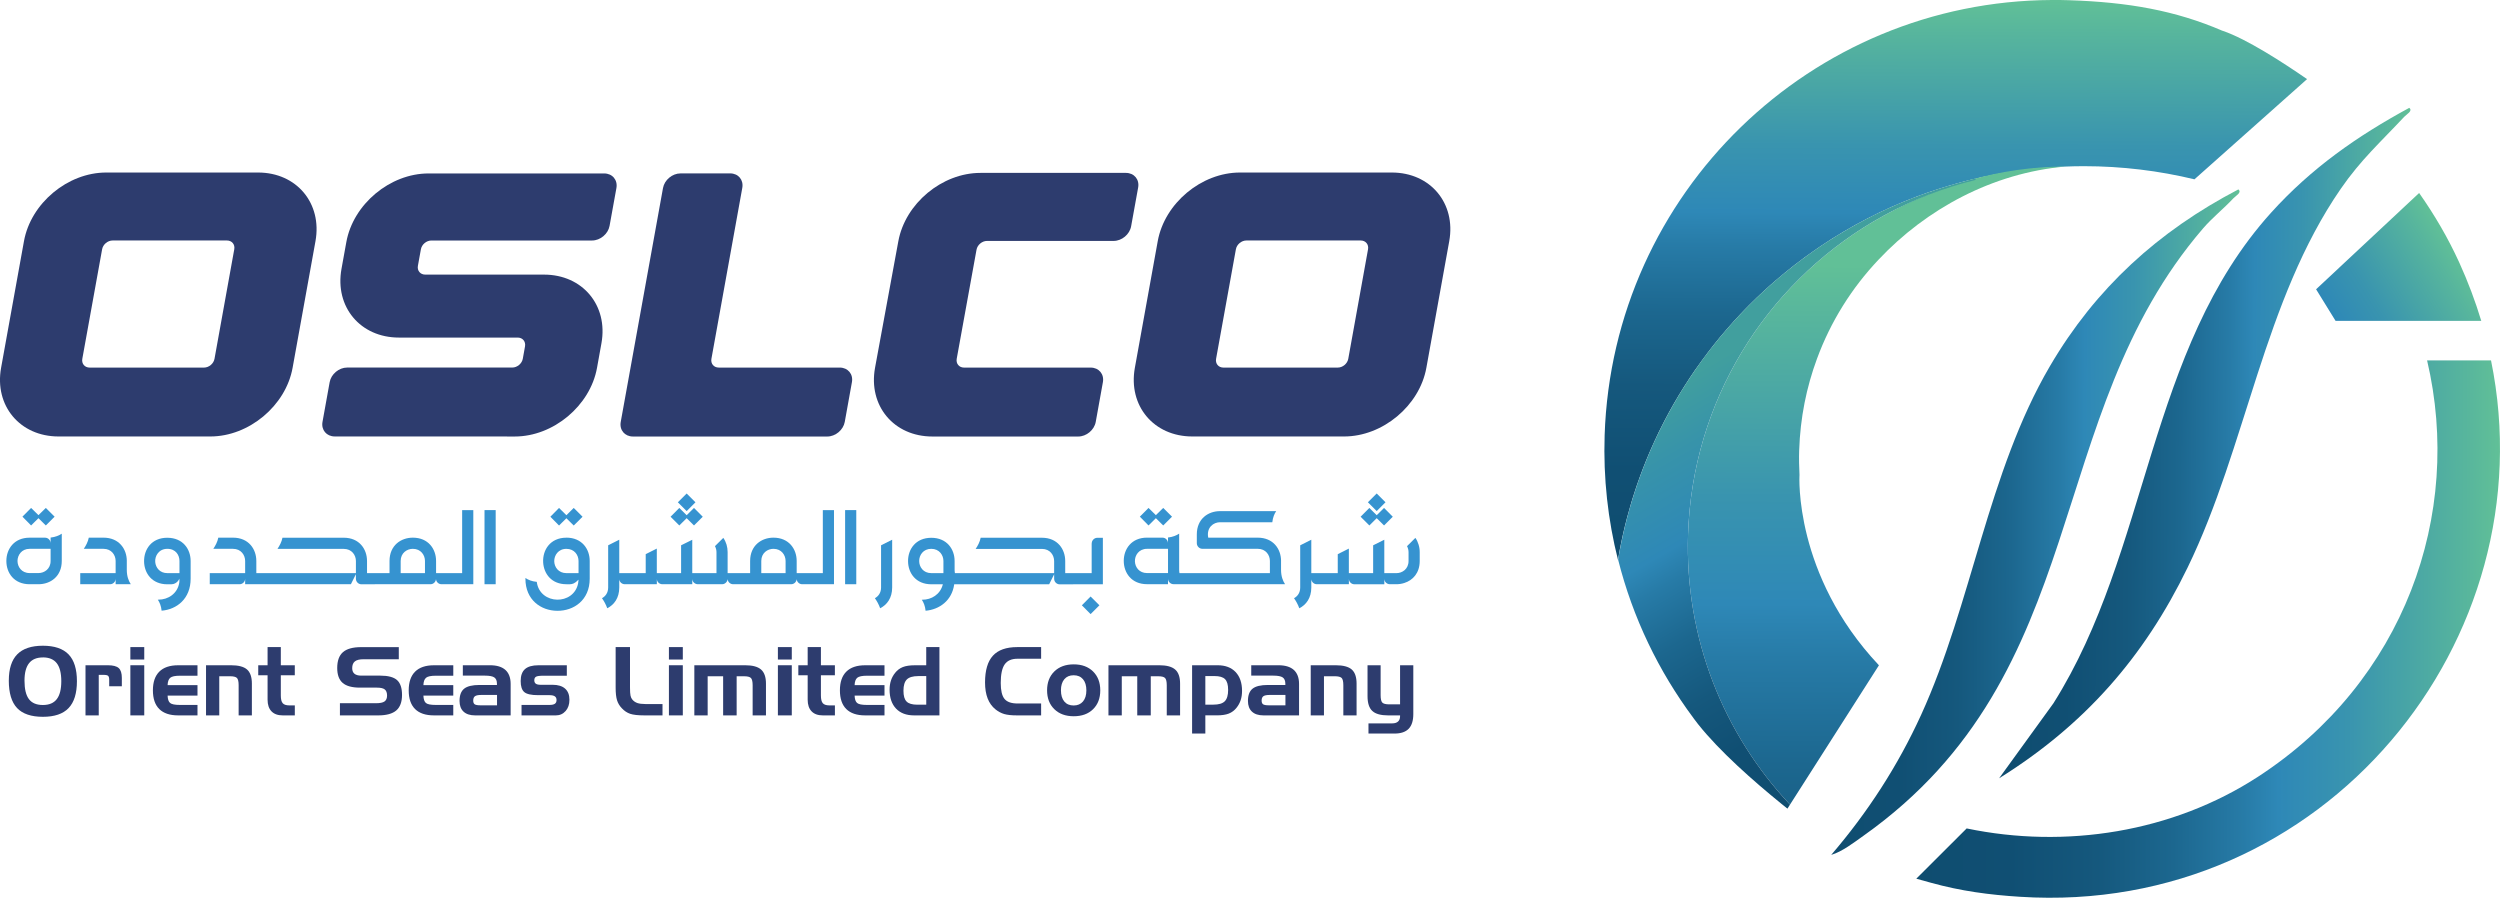 <?xml version="1.0" encoding="UTF-8"?>
<svg id="Layer_2" data-name="Layer 2" xmlns="http://www.w3.org/2000/svg" xmlns:xlink="http://www.w3.org/1999/xlink" viewBox="0 0 1191.14 427.74">
  <defs>
    <style>
      .cls-1 {
        fill: url(#linear-gradient-2);
      }

      .cls-2 {
        fill: url(#linear-gradient-4);
      }

      .cls-3 {
        fill: #2d3c6e;
      }

      .cls-4 {
        fill: url(#linear-gradient-3);
      }

      .cls-5 {
        fill: url(#linear-gradient-5);
      }

      .cls-6 {
        fill: #3693d0;
      }

      .cls-7 {
        fill: url(#linear-gradient-7);
      }

      .cls-8 {
        fill: url(#linear-gradient-6);
      }

      .cls-9 {
        fill: url(#linear-gradient);
      }
    </style>
    <linearGradient id="linear-gradient" x1="931.03" y1="267.21" x2="931.84" y2="-.29" gradientTransform="translate(.52 -.81) rotate(.06)" gradientUnits="userSpaceOnUse">
      <stop offset="0" stop-color="#0f4d70"/>
      <stop offset=".16" stop-color="#104f73"/>
      <stop offset=".31" stop-color="#15587d"/>
      <stop offset=".44" stop-color="#1c678f"/>
      <stop offset=".56" stop-color="#277ba7"/>
      <stop offset=".62" stop-color="#2e88b7"/>
      <stop offset=".74" stop-color="#3994af"/>
      <stop offset=".94" stop-color="#57b59d"/>
      <stop offset="1" stop-color="#61c097"/>
    </linearGradient>
    <linearGradient id="linear-gradient-2" x1="892.65" y1="551.84" x2="893.94" y2="126.26" xlink:href="#linear-gradient"/>
    <linearGradient id="linear-gradient-3" x1="952.32" y1="208.48" x2="1147" y2="208.48" gradientTransform="translate(1.71 -1.74) rotate(.24)" xlink:href="#linear-gradient"/>
    <linearGradient id="linear-gradient-4" x1="872.38" y1="248.65" x2="1066.63" y2="248.65" xlink:href="#linear-gradient"/>
    <linearGradient id="linear-gradient-5" x1="942.19" y1="332.79" x2="829.64" y2="138.29" gradientTransform="translate(.52 -.81) rotate(.06)" gradientUnits="userSpaceOnUse">
      <stop offset="0" stop-color="#0f4d70"/>
      <stop offset=".16" stop-color="#104f73"/>
      <stop offset=".29" stop-color="#15587d"/>
      <stop offset=".42" stop-color="#1c678f"/>
      <stop offset=".54" stop-color="#277ba7"/>
      <stop offset=".6" stop-color="#2e88b7"/>
      <stop offset=".77" stop-color="#3793aa"/>
      <stop offset=".9" stop-color="#419f9e"/>
    </linearGradient>
    <linearGradient id="linear-gradient-6" x1="913.04" y1="299.73" x2="1191.14" y2="299.73" gradientTransform="matrix(1,0,0,1,0,0)" xlink:href="#linear-gradient"/>
    <linearGradient id="linear-gradient-7" x1="1114.44" y1="155.52" x2="1170.74" y2="120.34" gradientUnits="userSpaceOnUse">
      <stop offset="0" stop-color="#2e88b7"/>
      <stop offset=".3" stop-color="#3994af"/>
      <stop offset=".84" stop-color="#57b59d"/>
      <stop offset="1" stop-color="#61c097"/>
    </linearGradient>
  </defs>
  <g id="Layer_1-2" data-name="Layer 1">
    <g>
      <g>
        <g>
          <g>
            <path class="cls-9" d="M1099.21,37.7l-53.65,47.74c-16.88-4.08-34.49-6.25-52.62-6.26-3.02,0-6.04.06-9.01.19-15.49.58-30.58,2.75-45.11,6.32-.02.02-.04.02-.07.02-.04.02-.09.02-.11.02-.09.02-.15.04-.24.07-.7.17-1.4.35-2.08.52-1.14.28-2.25.59-3.39.92-.26.07-.53.13-.79.22-1.07.28-2.14.59-3.22.92-3.68,1.09-7.31,2.27-10.92,3.53-1.42.48-2.82,1-4.22,1.53-16.5,6.2-32.08,14.25-46.48,23.95-.83.57-1.69,1.14-2.52,1.73-6.41,4.43-12.59,9.22-18.5,14.29-1.01.87-2.01,1.75-3.02,2.64-.04.04-.11.09-.18.15-.85.76-1.71,1.53-2.56,2.34-2.43,2.23-4.82,4.5-7.14,6.84-.61.63-1.23,1.25-1.84,1.88-.77.79-1.53,1.6-2.3,2.4-1.07,1.14-2.15,2.27-3.17,3.43-.07.07-.13.13-.18.2-1.07,1.16-2.12,2.36-3.15,3.56-1.18,1.33-2.34,2.71-3.48,4.09-.92,1.11-1.82,2.23-2.72,3.37-.99,1.25-1.95,2.49-2.91,3.74-.04.07-.09.13-.13.2-.96,1.27-1.91,2.51-2.83,3.8-.96,1.31-1.91,2.62-2.83,3.96-.04.04-.07.07-.09.11-1.8,2.62-3.57,5.29-5.28,8-1.75,2.75-3.42,5.53-5.04,8.35-1.49,2.6-2.94,5.25-4.34,7.94-.92,1.77-1.82,3.56-2.7,5.36-.66,1.36-1.29,2.71-1.93,4.09-.61,1.31-1.23,2.65-1.8,4-.2.44-.39.87-.57,1.29-1.18,2.73-2.3,5.51-3.38,8.29-.46,1.18-.9,2.38-1.34,3.59-.35.92-.68,1.84-.99,2.78-.18.44-.31.85-.46,1.29-.31.92-.64,1.84-.92,2.78-.42,1.2-.79,2.43-1.18,3.65-.29.96-.57,1.92-.86,2.89-.59,1.95-1.14,3.91-1.65,5.88-.35,1.25-.66,2.51-.97,3.78-.04.13-.09.28-.11.42-.22.87-.42,1.75-.62,2.62-.24,1.03-.48,2.06-.7,3.08-.75,3.48-1.43,6.98-2.02,10.52-4.77-18.95-7.03-38.87-6.35-59.39C768.37,91.73,862.92.55,977.58,0c2.71-.02,5.45,0,8.16.1,28.26.92,50.76,4.91,73.13,14.55.04.02.09.02.13.02,11.46,3.9,28.75,15.1,40.22,23.03Z"/>
            <path class="cls-1" d="M857.23,214.43c-.14,4.05-.03,8.05.16,12.03l-.02.02s-2.8,47.35,37.86,90.5l-42.37,66.38c-31.53-33.56-50.21-79.14-48.58-128.81,2.1-63.71,37.08-118.62,88.11-148.88,1.88-1.11,3.76-2.18,5.67-3.23,12.65-6.96,26.28-12.7,40.59-16.71.02,0,.07,0,.11-.02,14.55-4.08,29.77-6.36,45.37-6.36-34.78,3.03-66.38,20.23-89.08,44.36-12.76,13.46-22.82,29.48-29.35,47.26-5.02,13.58-7.97,28.18-8.46,43.47Z"/>
          </g>
          <path class="cls-4" d="M1147.9,51.39c1.88,1.45-1.29,3.07-2.4,4.27-11.21,12.01-20.67,20.44-30.23,34.3-36.79,53.34-44.89,122.61-72.94,180.39-20.8,42.85-49.22,75.15-89.85,100.48l25.88-35.73c45.97-72.85,44.59-168.31,103.76-233.81,19.08-21.12,41-36.47,65.78-49.9Z"/>
          <path class="cls-2" d="M1066.47,90.25c1.88,1.45-1.29,3.07-2.4,4.27-4.55,4.88-10.1,9.3-14.39,14.29-77.35,89.9-51.94,211.57-161.85,289.42-4.48,3.18-10.12,7.56-15.34,9.09,17.42-20.32,31.75-42.42,42.85-66.74,24.19-52.99,31.73-115.52,61.35-166.1,21.81-37.26,51.68-64.32,89.77-84.22Z"/>
          <path class="cls-5" d="M941.78,84.99c-.28.26-.55.55-.81.83-15.12,3.73-29.51,9.35-42.91,16.62-1.9,1.05-3.79,2.12-5.67,3.23-51.03,30.26-86.02,85.17-88.11,148.88-1.62,49.67,17.05,95.25,48.58,128.81l-1.23,1.92c-.98-.79-2.01-1.62-3.04-2.45-13.2-10.73-29.33-24.94-39.53-37.79-.66-.85-1.31-1.69-1.94-2.54-.09-.13-.2-.26-.28-.39-16.58-22.26-28.93-47.82-35.88-75.45,14.83-88.61,81.48-159.65,167.69-180.93.02,0,.07,0,.11-.02,1.01-.24,2.01-.48,3.02-.72Z"/>
        </g>
        <g>
          <path class="cls-8" d="M1075.83,370.09c-40.75,26.49-91.72,34.44-138.8,24.62l-24,23.95c2.43.7,4.79,1.32,6.89,1.91,14.37,3.99,27.86,5.78,42.56,6.71,144.87,9.27,251.67-122.35,224.38-255.57h-30.46c17.25,73.4-10.83,153.03-80.57,198.38Z"/>
          <path class="cls-7" d="M1182.21,152.87c-2.81-9.31-6.29-18.59-10.49-27.81-5.39-11.79-11.79-22.71-19.11-33.11l-49.1,45.88,9.28,15.04h69.42Z"/>
        </g>
      </g>
      <g>
        <polygon class="cls-6" points="18.32 246.89 21.83 250.36 26.02 246.17 21.83 242.01 18.32 245.45 14.82 242.01 10.69 246.17 14.82 250.36 18.32 246.89"/>
        <path class="cls-6" d="M24.11,258.84c0-1.47-1.19-2.66-2.66-2.66h-7.35c-7.38,0-11.07,5.41-11.07,11.11s3.69,11.07,11.07,11.07h4.22c5.69,0,11.11-3.69,11.11-11.07v-13.01c-1.25.84-3,1.6-5.32,1.85v2.72ZM24.11,267.28c0,3.82-3,5.76-5.79,5.76h-4.22c-3.82,0-5.76-3-5.76-5.76s1.94-5.79,5.76-5.79h10.01v5.79Z"/>
        <path class="cls-6" d="M60.42,267.28c0-5.69-3.69-11.11-11.11-11.11h-7.01c-.37,2-1.41,3.88-2.38,5.32h9.38c3.85,0,5.79,3,5.79,5.79v5.79h-16.86v5.29h14.2c1.47,0,2.66-1.19,2.66-2.66v2.66h7.23c-1.03-1.53-1.91-3.75-1.91-6.88v-4.19Z"/>
        <path class="cls-6" d="M79.72,256.21c-7.54,0-11.2,5.6-11.07,11.39.12,5.57,3.78,10.79,11.07,10.79h1.94c1.16,0,3-.72,3.79-2.69.03.53.06,1.16,0,1.72-.81,5.54-5.48,8.29-9.92,8.29h-.34c.84,1.25,1.6,2.97,1.81,5.26,7.23-.59,13.83-5.69,13.83-15.23v-8.45c0-5.66-3.69-11.07-11.11-11.07ZM85.51,273.07h-5.79c-3.6,0-5.54-2.63-5.76-5.29-.25-2.91,1.72-6.29,5.76-6.29s5.79,3.03,5.79,5.79v5.79Z"/>
        <path class="cls-6" d="M220.21,273.07h-12.44v-5.79c0-5.66-3.66-11.11-11.07-11.11-5.66,0-11.11,3.69-11.11,11.11v5.79h-10.72v-5.76c0-5.69-3.69-11.11-11.07-11.11h-29.22c-.38,2-1.41,3.88-2.38,5.32h31.59c3.85,0,5.79,3,5.79,5.79v5.76h-47.45s0-.02,0-.03v-5.76c0-5.69-3.69-11.11-11.11-11.11h-7.01c-.37,2-1.41,3.88-2.38,5.32h9.38c3.85,0,5.79,3,5.79,5.79v5.79h-16.86v5.29h14.2c1.47,0,2.66-1.19,2.66-2.66v2.66h50.39l2.38-4.79v2.16c0,1.47,1.19,2.66,2.63,2.66h6.44s-.02-.02-.03-.03h26.51c1.37,0,2.5-1.08,2.61-2.46.09,1.36,1.23,2.46,2.64,2.46h15.14v-35.32h-5.32v30.03ZM202.48,273.07h-11.58v-5.79c0-3.85,3.04-5.79,5.79-5.79,3.85,0,5.79,3,5.79,5.79v5.79Z"/>
        <rect class="cls-6" x="230.85" y="243.04" width="5.32" height="35.32"/>
        <path class="cls-6" d="M269.86,256.18c-7.7,0-11.39,5.88-11.07,11.76.31,5.41,3.97,10.42,11.07,10.42h1.75c1.09-.06,2.19-.25,4.04-2.19,0,.09-.09,1.03-.19,1.69-1,5.38-5.63,7.95-10.01,7.85-4.44-.06-9.01-2.91-9.7-8.48-2.38-.22-4.13-.97-5.41-1.85v.34c0,10.14,7.41,15.23,15.14,15.3,7.82.09,15.49-5.01,15.49-15.3v-8.45c0-5.66-3.69-11.11-11.11-11.11ZM275.65,273.07h-5.79c-3.82,0-5.76-2.94-5.79-5.69-.03-2.78,1.91-5.88,5.79-5.88s5.79,3.03,5.79,5.79v5.79Z"/>
        <polygon class="cls-6" points="269.86 246.92 273.36 250.39 277.56 246.2 273.36 242.01 269.86 245.48 266.36 242.01 262.23 246.2 266.36 250.39 269.86 246.92"/>
        <rect class="cls-6" x="324.2" y="236.35" width="5.93" height="5.93" transform="translate(-73.4 301.45) rotate(-45)"/>
        <polygon class="cls-6" points="327.16 246.89 330.66 250.36 334.83 246.2 330.66 242.01 327.16 245.48 323.66 242.01 319.5 246.2 323.66 250.36 327.16 246.89"/>
        <path class="cls-6" d="M392.02,273.07h-12.44v-5.79c0-5.66-3.66-11.11-11.07-11.11-5.66,0-11.11,3.69-11.11,11.11v5.79h-10.72v-10.01c0-2.47-.69-4.85-2.06-6.79l-3.97,3.94c.47.91.72,1.94.72,2.85v10.01h-11.54v-15.89l-5.32,2.63v13.26h-11.57v-11.7l-5.29,2.66v9.04h-12.6v-15.92l-5.29,2.66v20.11c0,2.5-1.28,4.19-2.94,5.1.84,1.19,1.94,3.07,2.5,4.79,3.28-1.63,5.73-4.91,5.73-9.89v-3.87c.16,1.29,1.27,2.31,2.63,2.31h15.27v-2.6c0,1.41,1.13,2.53,2.53,2.6h14.36v-2.6c0,1.44,1.16,2.57,2.63,2.6h11.57c1.37,0,2.53-1.11,2.64-2.44.11,1.36,1.24,2.44,2.64,2.44h27.65c1.37,0,2.5-1.08,2.61-2.45.09,1.36,1.23,2.45,2.64,2.45h15.14v-35.32h-5.32v30.03ZM374.29,273.07h-11.57v-5.79c0-3.85,3.04-5.79,5.79-5.79,3.85,0,5.79,3,5.79,5.79v5.79Z"/>
        <rect class="cls-6" x="402.66" y="243.04" width="5.32" height="35.32"/>
        <path class="cls-6" d="M419.79,279.92c0,2.5-1.28,4.19-2.94,5.1.84,1.19,1.94,3.07,2.5,4.79,3.28-1.63,5.73-4.91,5.73-9.89v-22.77l-5.29,2.66v20.11Z"/>
        <path class="cls-6" d="M520.13,258.87v14.2h-12.6v-5.75c0-5.69-3.69-11.11-11.07-11.11h-29.22c-.37,2-1.41,3.88-2.38,5.32h31.6c3.85,0,5.79,3,5.79,5.79v5.76h-47.27c-.08-.5-.15-1.01-.15-1.56v-4.22c0-5.66-3.69-11.07-11.11-11.07s-11.14,5.47-11.07,11.17c.03,5.63,3.72,10.98,11.07,10.98h5.51c-1.22,4.94-5.54,7.35-9.7,7.35h-.34c.84,1.25,1.6,2.97,1.81,5.26,6.51-.56,12.58-4.79,13.64-12.61h2.69s0,0,0,0c.03,0,.06,0,.1,0h42.45l2.38-4.79v2.16c0,1.47,1.19,2.66,2.63,2.66h6.45s-.02-.02-.02-.03h14.15v-22.15h-2.66c-1.43,0-2.65,1.22-2.65,2.66ZM449.5,273.07h-5.79c-3.82,0-5.76-2.97-5.76-5.76-.03-2.78,1.91-5.82,5.76-5.82s5.79,3.03,5.79,5.79v5.79Z"/>
        <polygon class="cls-6" points="515.46 288.4 519.62 292.59 523.82 288.4 519.62 284.21 515.46 288.4"/>
        <polygon class="cls-6" points="550.72 246.89 554.22 250.36 558.41 246.17 554.22 242.01 550.72 245.45 547.22 242.01 543.09 246.17 547.22 250.36 550.72 246.89"/>
        <path class="cls-6" d="M610.37,267.28c0-5.69-3.69-11.11-11.11-11.11h-23.59c-.94-4.88,2.53-7.35,5.63-7.35h24.9c.25-2.32,1-4.04,1.85-5.29h-26.75c-5.66,0-11.07,3.66-11.07,11.07v4.22c0,1.44,1.22,2.66,2.63,2.66h26.4c3.85,0,5.79,3,5.79,5.79v5.79h-43.08c-.09-.51-.15-1.03-.15-1.6v-17.21c-1.25.84-3,1.6-5.32,1.85v2.72c0-1.47-1.19-2.66-2.66-2.66h-7.35c-7.38,0-11.07,5.41-11.07,11.07s3.66,11.11,11.07,11.11h10.01v-2.66c0,1.47,1.19,2.66,2.66,2.66h5.19,0s.06,0,.09,0h47.83c-1.03-1.53-1.91-3.75-1.91-6.88v-4.19ZM556.51,273.04h-10.01c-3.72,0-5.66-2.81-5.76-5.54-.12-2.85,1.85-6.01,5.76-6.01h10.01v11.54Z"/>
        <rect class="cls-6" x="652.97" y="236.35" width="5.93" height="5.93" transform="translate(22.9 533.91) rotate(-45)"/>
        <polygon class="cls-6" points="655.94 246.89 659.44 250.36 663.6 246.2 659.44 242.01 655.94 245.48 652.43 242.01 648.27 246.2 652.43 250.36 655.94 246.89"/>
        <path class="cls-6" d="M675.83,259.31c-.34-1.13-.81-2.13-1.47-3.03l-3.97,3.94c.47.91.72,1.94.72,2.85v4.22c0,3.85-3,5.79-5.79,5.79h-5.76v-15.92l-5.32,2.66v13.26h-11.57v-11.7l-5.29,2.66v9.04h-12.6v-15.92l-5.29,2.66v20.11c0,2.5-1.28,4.19-2.94,5.1.84,1.19,1.94,3.07,2.5,4.79,3.28-1.63,5.73-4.91,5.73-9.89v-3.9c.16,1.31,1.27,2.33,2.63,2.33h15.27v-2.6c0,1.44,1.19,2.63,2.66,2.63h14.23v-2.63c0,1.44,1.19,2.6,2.66,2.6h3.1c1.31,0,2.5-.19,3.75-.59,4.1-1.28,7.35-4.79,7.35-10.48v-4.22c0-1.31-.19-2.5-.59-3.75Z"/>
      </g>
      <g>
        <g>
          <path class="cls-3" d="M4.2,324.25c0-5.59,1.34-9.76,4.01-12.49,2.68-2.73,6.75-4.1,12.22-4.1s9.6,1.38,12.25,4.14c2.65,2.76,3.97,7.02,3.97,12.77s-1.32,10.02-3.97,12.8c-2.65,2.78-6.73,4.16-12.25,4.16s-9.68-1.39-12.3-4.18c-2.63-2.79-3.94-7.16-3.94-13.11ZM20.43,313.24c-2.93,0-5.13.91-6.58,2.74-1.45,1.83-2.18,4.6-2.18,8.3,0,4.02.7,6.96,2.11,8.82,1.41,1.87,3.62,2.8,6.64,2.8s5.19-.93,6.62-2.78c1.44-1.85,2.16-4.7,2.16-8.56s-.72-6.72-2.16-8.57c-1.44-1.84-3.64-2.77-6.62-2.77Z"/>
          <path class="cls-3" d="M40.75,316.96h10.6c2.48,0,4.22.45,5.21,1.34s1.49,2.45,1.49,4.68v3.99h-6.02v-3.08c0-.93-.17-1.55-.5-1.87-.33-.32-1.09-.48-2.27-.48h-2.21v19.3h-6.31v-23.89Z"/>
          <path class="cls-3" d="M68.73,314.24h-6.62v-5.93h6.62v5.93ZM68.73,340.85h-6.62v-23.89h6.62v23.89Z"/>
          <path class="cls-3" d="M84.87,340.85c-3.96,0-6.95-1.01-8.98-3.02-2.03-2.01-3.04-4.98-3.04-8.91s1.02-6.9,3.06-8.92c2.04-2.02,5.03-3.03,8.97-3.03h9.21v4.98h-8.35c-2.29,0-3.83.32-4.62.97-.79.65-1.21,1.82-1.27,3.52h14.24v4.98h-14.24c.06,1.71.45,2.88,1.19,3.51.73.63,2.28.94,4.66.94h8.39v4.98h-9.21Z"/>
          <path class="cls-3" d="M98.16,316.96h11.87c3.59,0,6.15.68,7.68,2.03,1.53,1.35,2.3,3.59,2.3,6.72v15.14h-6.31v-14.37c0-1.79-.28-2.94-.83-3.48-.55-.53-1.66-.8-3.33-.8h-5.07v18.64h-6.31v-23.89Z"/>
          <path class="cls-3" d="M123.04,316.96h4.45v-8.66h6.31v8.66h6.66v4.76h-6.66v9.65c0,1.77.3,3,.91,3.69s1.66,1.03,3.17,1.03h2.59v4.76h-5.76c-2.33,0-4.12-.64-5.36-1.94-1.24-1.29-1.86-3.14-1.86-5.55v-11.64h-4.45v-4.76Z"/>
          <path class="cls-3" d="M189.99,314.11h-16.91c-1.82,0-3.15.34-4,1.02-.85.68-1.27,1.76-1.27,3.23,0,1.18.36,2.07,1.08,2.66.72.59,1.8.89,3.23.89h9.05c3.75,0,6.42.71,8,2.12,1.59,1.42,2.38,3.78,2.38,7.09s-.91,5.81-2.74,7.38c-1.83,1.57-4.71,2.36-8.63,2.36h-18.22v-5.8h17.14c1.95,0,3.32-.28,4.12-.85.8-.57,1.2-1.51,1.2-2.82s-.37-2.33-1.1-2.9c-.73-.58-1.98-.86-3.75-.86h-8.08c-3.75,0-6.49-.75-8.22-2.25-1.74-1.5-2.6-3.86-2.6-7.09,0-3.45.91-5.98,2.74-7.57,1.82-1.59,4.72-2.39,8.69-2.39h17.91v5.8Z"/>
          <path class="cls-3" d="M206.75,340.85c-3.96,0-6.95-1.01-8.98-3.02-2.03-2.01-3.04-4.98-3.04-8.91s1.02-6.9,3.06-8.92c2.04-2.02,5.03-3.03,8.97-3.03h9.21v4.98h-8.35c-2.29,0-3.83.32-4.62.97-.79.65-1.21,1.82-1.27,3.52h14.23v4.98h-14.23c.06,1.71.45,2.88,1.18,3.51.73.63,2.28.94,4.66.94h8.39v4.98h-9.21Z"/>
          <path class="cls-3" d="M220.52,316.96h12.93c3.26,0,5.72.75,7.37,2.25,1.65,1.5,2.48,3.72,2.48,6.67v14.97h-16.96c-2.38,0-4.2-.6-5.48-1.79-1.28-1.2-1.91-2.89-1.91-5.09,0-2.72.73-4.66,2.2-5.84,1.47-1.18,3.91-1.77,7.32-1.77h8.3v-.6c0-1.42-.42-2.41-1.25-2.99-.83-.57-2.32-.86-4.46-.86h-10.54v-4.94ZM228.91,336.05h7.9v-4.94h-7.44c-1.48,0-2.49.2-3.06.6-.56.4-.84,1.09-.84,2.08,0,.84.22,1.43.68,1.76.45.33,1.37.5,2.76.5Z"/>
          <path class="cls-3" d="M248.48,335.87h13.3c1.18,0,2.04-.18,2.58-.55s.81-.96.81-1.77-.27-1.4-.82-1.78c-.55-.38-1.4-.56-2.57-.56h-5.45c-3.23,0-5.42-.5-6.55-1.48-1.14-.99-1.7-2.74-1.7-5.27s.69-4.46,2.06-5.67c1.37-1.21,3.5-1.82,6.38-1.82h13.55v4.98h-11.14c-1.82,0-3,.16-3.54.48-.55.32-.82.88-.82,1.69,0,.74.24,1.28.72,1.63.48.35,1.24.52,2.27.52h5.71c2.61,0,4.61.61,5.98,1.83,1.37,1.22,2.06,2.98,2.06,5.28s-.61,4.01-1.83,5.4c-1.22,1.39-2.79,2.08-4.7,2.08h-16.29v-4.98Z"/>
          <path class="cls-3" d="M307,340.85c-3.04,0-5.3-.26-6.77-.76-1.48-.51-2.8-1.39-3.96-2.65-1.08-1.12-1.84-2.39-2.28-3.81-.44-1.42-.66-3.41-.66-5.98v-19.35h6.84v19.13c0,1.9.08,3.24.25,4.02.17.78.46,1.4.87,1.87.65.77,1.45,1.31,2.39,1.64.94.32,2.25.49,3.92.49h8.06v5.4h-8.66Z"/>
          <path class="cls-3" d="M325.33,314.24h-6.62v-5.93h6.62v5.93ZM325.33,340.85h-6.62v-23.89h6.62v23.89Z"/>
          <path class="cls-3" d="M330.82,316.96h24.22c3.51,0,6.04.69,7.59,2.06s2.32,3.6,2.32,6.69v15.14h-6.35v-14.32c0-1.76-.27-2.92-.8-3.48-.53-.56-1.62-.84-3.28-.84h-3.54v18.64h-6.44v-18.64h-7.37v18.64h-6.35v-23.89Z"/>
          <path class="cls-3" d="M377.25,314.24h-6.62v-5.93h6.62v5.93ZM377.25,340.85h-6.62v-23.89h6.62v23.89Z"/>
          <path class="cls-3" d="M380.37,316.96h4.45v-8.66h6.31v8.66h6.66v4.76h-6.66v9.65c0,1.77.3,3,.91,3.69.61.69,1.66,1.03,3.17,1.03h2.59v4.76h-5.76c-2.33,0-4.12-.64-5.36-1.94-1.24-1.29-1.86-3.14-1.86-5.55v-11.64h-4.45v-4.76Z"/>
          <path class="cls-3" d="M412.2,340.85c-3.96,0-6.95-1.01-8.98-3.02-2.03-2.01-3.04-4.98-3.04-8.91s1.02-6.9,3.06-8.92c2.04-2.02,5.03-3.03,8.97-3.03h9.21v4.98h-8.35c-2.29,0-3.83.32-4.62.97-.79.65-1.21,1.82-1.27,3.52h14.24v4.98h-14.24c.06,1.71.45,2.88,1.19,3.51.73.63,2.28.94,4.66.94h8.39v4.98h-9.21Z"/>
          <path class="cls-3" d="M447.61,340.85h-12.11c-3.66,0-6.52-1.08-8.57-3.23-2.05-2.16-3.08-5.16-3.08-9.01,0-1.58.21-3.03.64-4.35.43-1.32,1.08-2.53,1.95-3.62,1.03-1.31,2.28-2.25,3.73-2.82,1.45-.57,3.37-.85,5.74-.85h5.4v-8.66h6.29v32.54ZM441.32,335.74v-13.61h-3.81c-2.55,0-4.37.54-5.44,1.6-1.07,1.07-1.61,2.85-1.61,5.35s.49,4.14,1.47,5.15c.98,1.01,2.67,1.52,5.06,1.52h4.32Z"/>
          <path class="cls-3" d="M484.8,313.86c-2.83,0-4.87.9-6.12,2.7-1.25,1.8-1.87,4.76-1.87,8.88,0,3.57.6,6.09,1.79,7.55,1.2,1.46,3.26,2.19,6.2,2.19h11.25v5.67h-11.58c-2.55,0-4.56-.22-6.02-.65-1.46-.44-2.83-1.17-4.12-2.2-1.67-1.33-2.92-3.06-3.75-5.19-.83-2.13-1.25-4.68-1.25-7.65,0-5.76,1.25-10,3.74-12.74,2.49-2.74,6.36-4.11,11.6-4.11h11.38v5.56h-11.25Z"/>
          <path class="cls-3" d="M524.23,328.92c0,3.75-1.14,6.74-3.42,8.98-2.28,2.24-5.35,3.36-9.22,3.36s-6.95-1.12-9.25-3.37c-2.3-2.24-3.45-5.23-3.45-8.97s1.15-6.75,3.45-9c2.3-2.25,5.39-3.38,9.25-3.38s6.9,1.13,9.2,3.38c2.29,2.25,3.44,5.25,3.44,9ZM505.5,328.92c0,2.27.53,4.04,1.59,5.31,1.06,1.27,2.55,1.9,4.45,1.9s3.37-.64,4.45-1.9c1.08-1.27,1.62-3.04,1.62-5.31s-.54-4.04-1.61-5.3c-1.07-1.26-2.56-1.89-4.46-1.89s-3.37.63-4.44,1.9c-1.07,1.27-1.61,3.03-1.61,5.29Z"/>
          <path class="cls-3" d="M528.13,316.96h24.22c3.51,0,6.04.69,7.59,2.06,1.55,1.37,2.32,3.6,2.32,6.69v15.14h-6.35v-14.32c0-1.76-.27-2.92-.8-3.48-.53-.56-1.62-.84-3.28-.84h-3.54v18.64h-6.44v-18.64h-7.37v18.64h-6.35v-23.89Z"/>
          <path class="cls-3" d="M567.98,316.96h12.15c3.66,0,6.52,1.08,8.57,3.23,2.05,2.16,3.08,5.16,3.08,9.01,0,1.58-.21,3.03-.64,4.35-.43,1.32-1.08,2.53-1.95,3.62-1.03,1.31-2.27,2.25-3.72,2.82-1.45.57-3.36.85-5.76.85h-5.42v8.66h-6.31v-32.54ZM574.29,322.12v13.61h3.85c2.55,0,4.36-.54,5.42-1.62,1.06-1.08,1.59-2.87,1.59-5.38s-.49-4.13-1.46-5.13c-.97-1-2.66-1.49-5.07-1.49h-4.34Z"/>
          <path class="cls-3" d="M596.16,316.96h12.93c3.26,0,5.72.75,7.37,2.25,1.65,1.5,2.48,3.72,2.48,6.67v14.97h-16.96c-2.38,0-4.2-.6-5.48-1.79-1.28-1.2-1.91-2.89-1.91-5.09,0-2.72.73-4.66,2.2-5.84,1.47-1.18,3.91-1.77,7.32-1.77h8.3v-.6c0-1.42-.42-2.41-1.25-2.99-.83-.57-2.32-.86-4.46-.86h-10.54v-4.94ZM604.55,336.05h7.9v-4.94h-7.44c-1.48,0-2.49.2-3.06.6-.56.4-.84,1.09-.84,2.08,0,.84.22,1.43.68,1.76.45.33,1.37.5,2.76.5Z"/>
          <path class="cls-3" d="M624.5,316.96h11.87c3.59,0,6.15.68,7.68,2.03s2.3,3.59,2.3,6.72v15.14h-6.31v-14.37c0-1.79-.28-2.94-.83-3.48-.55-.53-1.67-.8-3.33-.8h-5.07v18.64h-6.31v-23.89Z"/>
          <path class="cls-3" d="M662,335.58h5.07v-18.62h6.31v23.25c0,3.16-.74,5.5-2.21,7.02-1.48,1.52-3.73,2.28-6.77,2.28h-12.38v-4.85h11.29c1.21,0,2.14-.29,2.79-.87.65-.58.97-1.43.97-2.53v-.4h-5.58c-3.57,0-6.12-.7-7.64-2.11-1.52-1.41-2.28-3.76-2.28-7.05v-14.72h6.24v14.24c0,1.8.27,2.98.81,3.54.54.56,1.66.84,3.37.84Z"/>
        </g>
        <g>
          <path class="cls-3" d="M150.31,114.91l-10.9,60.34c-3.26,18.06-20.81,32.71-39.19,32.71H27.89c-18.38,0-30.63-14.65-27.37-32.71l10.9-60.34c3.26-18.06,20.81-32.71,39.19-32.71h72.33c18.38,0,30.63,14.65,27.37,32.71ZM111.62,118.76c.42-2.31-1.15-4.18-3.5-4.18h-54.45c-2.35,0-4.59,1.87-5.01,4.18l-9.44,52.2c-.42,2.32,1.15,4.18,3.5,4.18h54.47c2.35,0,4.59-1.86,5.01-4.18l9.42-52.2Z"/>
          <path class="cls-3" d="M159.49,207.95c-3.91,0-6.53-3.11-5.83-6.96l3.41-18.91c.7-3.84,4.43-6.96,8.34-6.96h78.67c2.34,0,4.59-1.87,5.01-4.18l1.06-5.92c.41-2.32-1.15-4.18-3.5-4.18h-56.58c-18.38,0-30.63-14.63-27.37-32.71l2.31-12.78c3.26-18.06,20.81-32.71,39.19-32.71h83.66c3.91,0,6.53,3.11,5.83,6.98l-3.26,18.01c-.7,3.84-4.43,6.96-8.34,6.96h-76.54c-2.35,0-4.59,1.86-5.01,4.18l-1.43,7.89c-.42,2.31,1.15,4.18,3.5,4.18h56.58c18.38,0,30.63,14.65,27.37,32.71l-2.11,11.72c-3.26,18.06-20.81,32.71-39.19,32.71h-3.66v-.02h-82.12Z"/>
          <path class="cls-3" d="M324.22,82.61h23.65c3.91,0,6.51,3.11,5.79,6.96l-14.7,81.38c-.42,2.32,1.15,4.18,3.5,4.18h57.61c3.91,0,6.53,3.11,5.83,6.96l-3.41,18.93c-.7,3.84-4.43,6.96-8.34,6.96h-92.58c-3.91,0-6.52-3.11-5.82-6.96l20.14-111.44c.7-3.84,4.43-6.96,8.34-6.96Z"/>
          <path class="cls-3" d="M416.92,175.21l11.09-60.24c3.29-18.01,20.8-32.59,39.13-32.59h69.31c3.91,0,6.52,3.11,5.83,6.96l-3.35,18.49c-.7,3.85-4.43,6.96-8.34,6.96h-60.33c-2.33,0-4.58,1.88-4.99,4.18l-9.44,51.99c-.41,2.31,1.15,4.18,3.49,4.18h60.33c3.91,0,6.53,3.11,5.83,6.96l-3.41,18.92c-.7,3.85-4.43,6.96-8.34,6.96h-69.48c-18.39,0-30.63-14.68-27.33-32.76Z"/>
          <path class="cls-3" d="M690.5,114.91l-10.9,60.34c-3.26,18.06-20.81,32.71-39.19,32.71h-72.33c-18.38,0-30.63-14.65-27.37-32.71l10.9-60.34c3.26-18.06,20.81-32.71,39.19-32.71h72.33c18.38,0,30.63,14.65,27.37,32.71ZM651.81,118.76c.41-2.31-1.15-4.18-3.5-4.18h-54.45c-2.35,0-4.59,1.87-5.01,4.18l-9.44,52.2c-.41,2.32,1.15,4.18,3.5,4.18h54.47c2.34,0,4.59-1.86,5.01-4.18l9.42-52.2Z"/>
        </g>
      </g>
    </g>
  </g>
</svg>